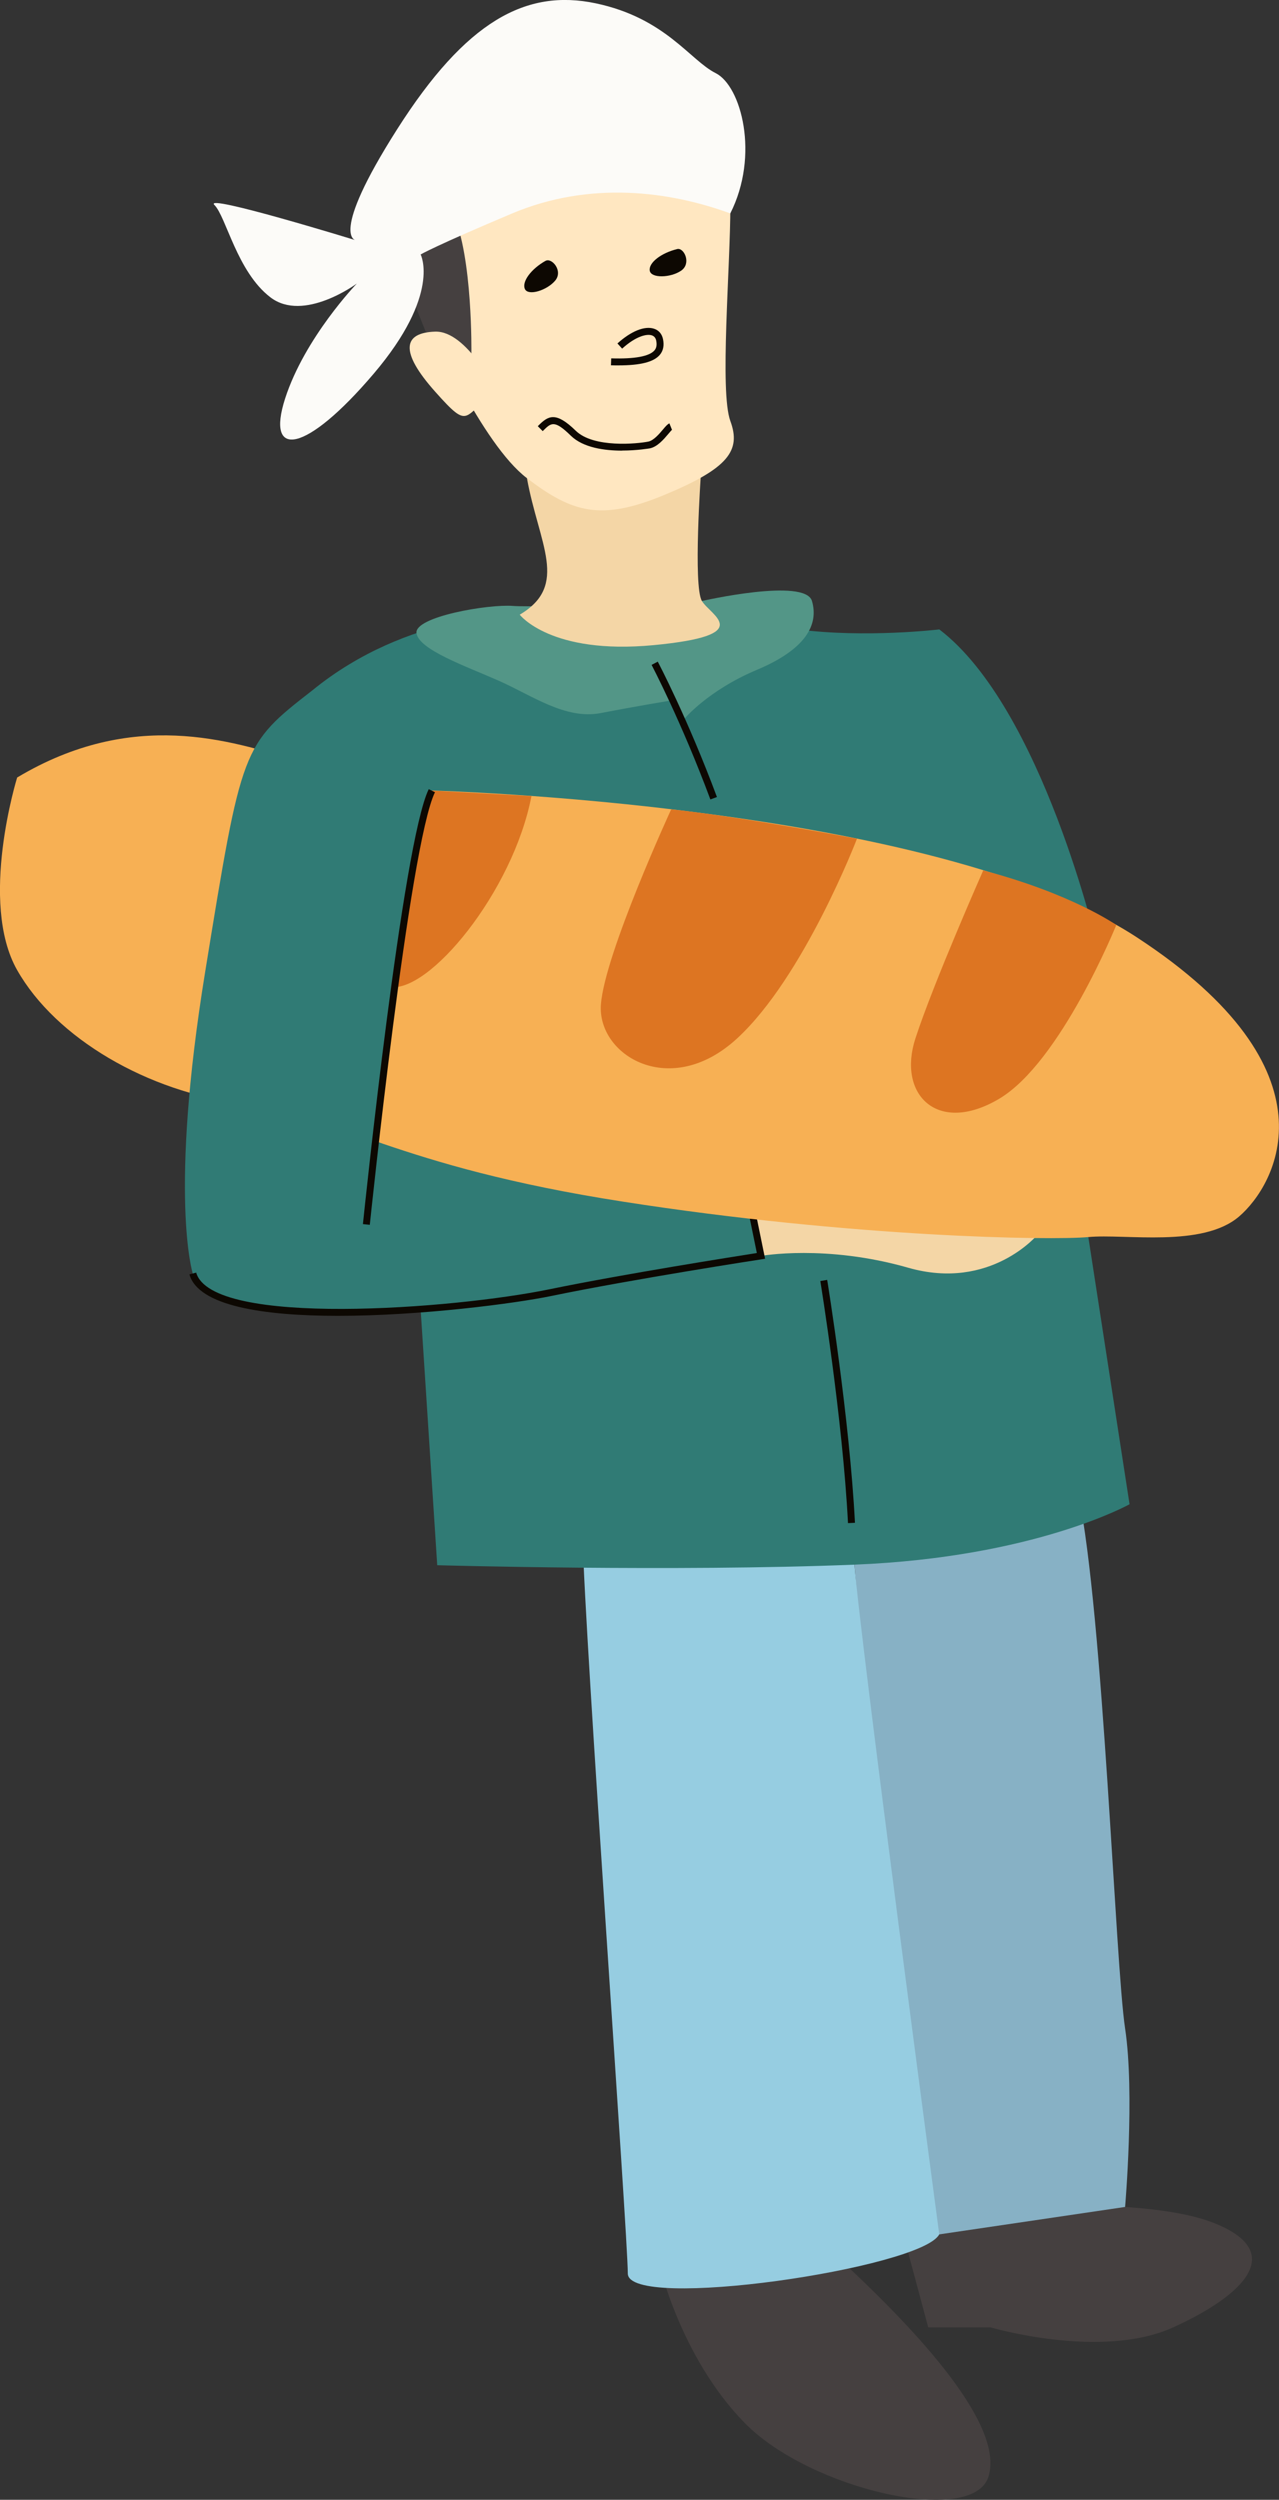 <?xml version="1.0" encoding="UTF-8"?> <svg xmlns="http://www.w3.org/2000/svg" id="_Слой_2" data-name="Слой 2" viewBox="0 0 157.99 308.75"><rect x="0" y="0" width="157.99" height="308.75" fill="#333333" stroke="none"/><defs><style> .cls-1 { fill: #f4d6a6; } .cls-2 { fill: #f7b054; } .cls-3 { fill: #ffe7c1; } .cls-4 { fill: #fcfbf8; } .cls-5 { fill: #96cde1; } .cls-6 { fill: #dd7522; } .cls-7 { fill: #0d0802; } .cls-8 { fill: #454040; } .cls-9 { fill: #87b1c5; } .cls-10 { fill: #539687; } .cls-11 { fill: #307b75; } </style></defs><g id="PRINT"><g><path class="cls-8" d="M102.84,278.22c11.33,10.36,21.2,21.53,19.26,27.68s-22.01,1.62-30.11-6.64c-8.09-8.26-10.68-20.07-10.68-20.07l21.53-.97Z"></path><path class="cls-8" d="M111.75,276.6l2.91,10.85h7.69s13.68,4.05,22.58,0,14.08-9.39,4.86-12.95-31.4-1.62-31.4-1.62l-6.64,3.72Z"></path><path class="cls-9" d="M133.2,184.5c3.11,15.05,4.57,58.03,5.78,66.04,1.21,8.01,0,22.04,0,22.04l-27.23,4.02-7-94.29,28.45,2.19Z"></path><path class="cls-5" d="M71.97,189.84c.24,12.14,5.58,86.25,5.58,90.96s36.28-.64,38.47-4.83c0,0-9.8-73.68-10.47-82.72-.67-9.04-33.59-3.41-33.59-3.41Z"></path><path class="cls-11" d="M51.82,159.57l2.19,33.75s29.3,.83,51.56-.07c22.25-.9,33.96-7.46,33.96-7.46l-6.37-41.28,2.43-27.44s-6.82-29.62-19.56-39.33c0,0-9.1,1.09-17.47,0s-11.17-1.82-11.17-1.82h-23.19s-13.72-.36-25.62,9.35l13.23,74.3Z"></path><path class="cls-1" d="M92.61,148.32l1.39,6.8s8-1.46,18.19,1.46c10.2,2.91,16.02-4.13,16.02-4.13l-35.61-4.13Z"></path><path class="cls-11" d="M47.4,134.8l45.2,13.52,1.39,6.8s-15.8,2.43-26,4.53c-10.2,2.1-42.09,5.14-44.19-2.37l23.59-22.49Z"></path><path class="cls-7" d="M41.74,162.52c-9.15,0-17.25-1.21-18.34-5.12l.83-.23c1.91,6.8,31.86,4.5,43.69,2.06,9.14-1.88,22.92-4.05,25.57-4.47l-1.3-6.36,.84-.17,1.48,7.24-.45,.07c-.16,.02-15.9,2.45-25.97,4.53-4.47,.92-16.07,2.45-26.35,2.45Z"></path><path class="cls-2" d="M36.6,93.93c-8.09-2.43-20.15-6.47-34.48,2.1,0,0-4.78,15.38,0,23.79,4.78,8.42,16.11,15.05,27.92,16.51,11.82,1.46,18.61,7.68,46.94,12.09,28.33,4.42,52.9,4.8,57.45,4.37,4.55-.43,14.1,1.35,18.63-2.54,4.53-3.88,12.63-17.97-12.63-34.48-25.25-16.51-87.09-18.13-87.09-18.13l-16.75-3.72Z"></path><path class="cls-6" d="M48.01,121.88c4.86,1.02,15.37-11.73,17.64-23.56l-12.3-.67-5.34,24.23Z"></path><path class="cls-6" d="M82.91,99.96s-8.19,17.77-8.68,24.08,8.58,11.82,16.83,4.21c8.26-7.61,14.8-24.66,14.8-24.66,0,0-14.01-2.68-22.96-3.63Z"></path><path class="cls-6" d="M121.46,107.49s-6.11,13.8-8.38,20.76c-2.27,6.96,2.75,11.98,10.36,7.45s14.45-21.45,14.45-21.45c0,0-5.42-3.84-16.44-6.75Z"></path><path class="cls-11" d="M38.58,85.27c-8.71,6.77-8.7,6.88-13.23,34.72s-1.54,37.29-1.54,37.29l21.45-6.05s4.86-46.94,8.09-53.58c3.24-6.64-14.77-12.38-14.77-12.38Z"></path><path class="cls-7" d="M45.69,151.28l-.86-.09c.2-1.92,4.9-47.09,8.13-53.72l.77,.38c-3.17,6.49-8,52.97-8.05,53.43Z"></path><path class="cls-10" d="M86.7,74.23s12.75-2.91,13.6,0c.85,2.91-.73,5.95-6.8,8.5-6.07,2.55-8.98,6.07-8.98,6.07l-1.46-2.31s-4.45,.73-8.84,1.58-8.52-2.19-12.65-4.01c-4.13-1.82-9.81-3.81-10.12-5.85s8.91-3.62,11.94-3.37c3.04,.24,23.31-.61,23.31-.61Z"></path><path class="cls-1" d="M65.09,59.05c1.46,8.13,5.26,13.23-.89,16.87,0,0,3.8,4.98,16.55,3.76s7.04-3.64,5.95-5.46-.12-15.66-.12-15.66l-21.49,.49Z"></path><path class="cls-3" d="M90.22,25.3c0,7.77-1.34,23.07,0,26.71s-.24,5.83-8.13,9.11-11.41,2.19-17-2.06c-5.58-4.25-11.64-18.21-13.65-21.85-2.01-3.64,2.73-15.18,19.6-16.15,16.87-.97,19.18,4.25,19.18,4.25Z"></path><path class="cls-8" d="M55.96,26.36c2.45,5.37,2.27,17.3,2.27,17.3l-5.65-2.7-2.91-7.28s2.87-6.38,6.29-7.32Z"></path><path class="cls-4" d="M90.21,26.36c-7.52-2.76-17.35-4.04-26.94,0s-11.31,5.07-11.31,5.07c0,0,2.57,4.89-5.81,14.74-8.38,9.85-13.35,10.58-10.93,3.05,2.43-7.53,8.86-14.2,8.86-14.2,0,0-6.56,4.86-10.68,1.7-4.13-3.16-5.46-9.95-6.92-11.41-1.46-1.46,17.48,4.37,17.48,4.37,0,0-3.4-.36,5.1-13.72C57.56,2.6,64.97-1.41,73.59,.41c8.62,1.82,11.65,7.04,14.81,8.62,3.16,1.58,5.45,10.14,1.81,17.33Z"></path><path class="cls-7" d="M76.86,55.66c-2.15,0-4.81-.35-6.34-1.84-2.04-2-2.44-1.6-3.41-.64l-.07,.07-.61-.61,.07-.07c1.22-1.22,2.14-1.79,4.62,.63,2.21,2.16,7.64,1.61,8.97,1.34,.65-.13,1.35-.95,1.81-1.5,.33-.39,.55-.65,.79-.75l.32,.8c-.06,.04-.28,.3-.45,.5-.57,.67-1.35,1.6-2.3,1.79-.03,0-1.53,.27-3.41,.27Z"></path><path class="cls-7" d="M76.38,45.13c-.29,0-.59,0-.91-.01l.03-.86c2.92,.09,4.72-.25,5.35-.99,.25-.3,.31-.68,.21-1.2-.07-.34-.25-.55-.54-.65-.63-.21-1.97,.1-3.67,1.64l-.58-.64c1.68-1.52,3.36-2.2,4.52-1.82,.59,.19,.98,.65,1.11,1.29,.16,.78,.03,1.43-.39,1.93-.75,.89-2.38,1.31-5.12,1.31Z"></path><path class="cls-7" d="M83.66,30.76c-1.99,.48-3.56,1.7-3.4,2.67s2.59,.89,3.88,0c1.3-.89,.36-2.88-.49-2.67Z"></path><path class="cls-7" d="M67.4,32.21c-1.79,1-2.97,2.59-2.56,3.49,.42,.89,2.73,.16,3.74-1.04,1.01-1.21-.42-2.87-1.19-2.44Z"></path><path class="cls-7" d="M104.75,188.13c-.66-12.94-3.39-29.74-3.42-29.91l.85-.14c.03,.17,2.76,17.01,3.43,30l-.86,.04Z"></path><path class="cls-7" d="M87.75,98.74c-3.59-9.65-7.23-16.55-7.26-16.62l.76-.4c.04,.07,3.7,7.02,7.31,16.72l-.81,.3Z"></path><path class="cls-3" d="M61.33,48.37c-4.25,2.91-3.15,4.98-7.58,0-4.44-4.98-3.94-7.28,0-7.41s7.58,7.41,7.58,7.41Z"></path></g></g></svg> 